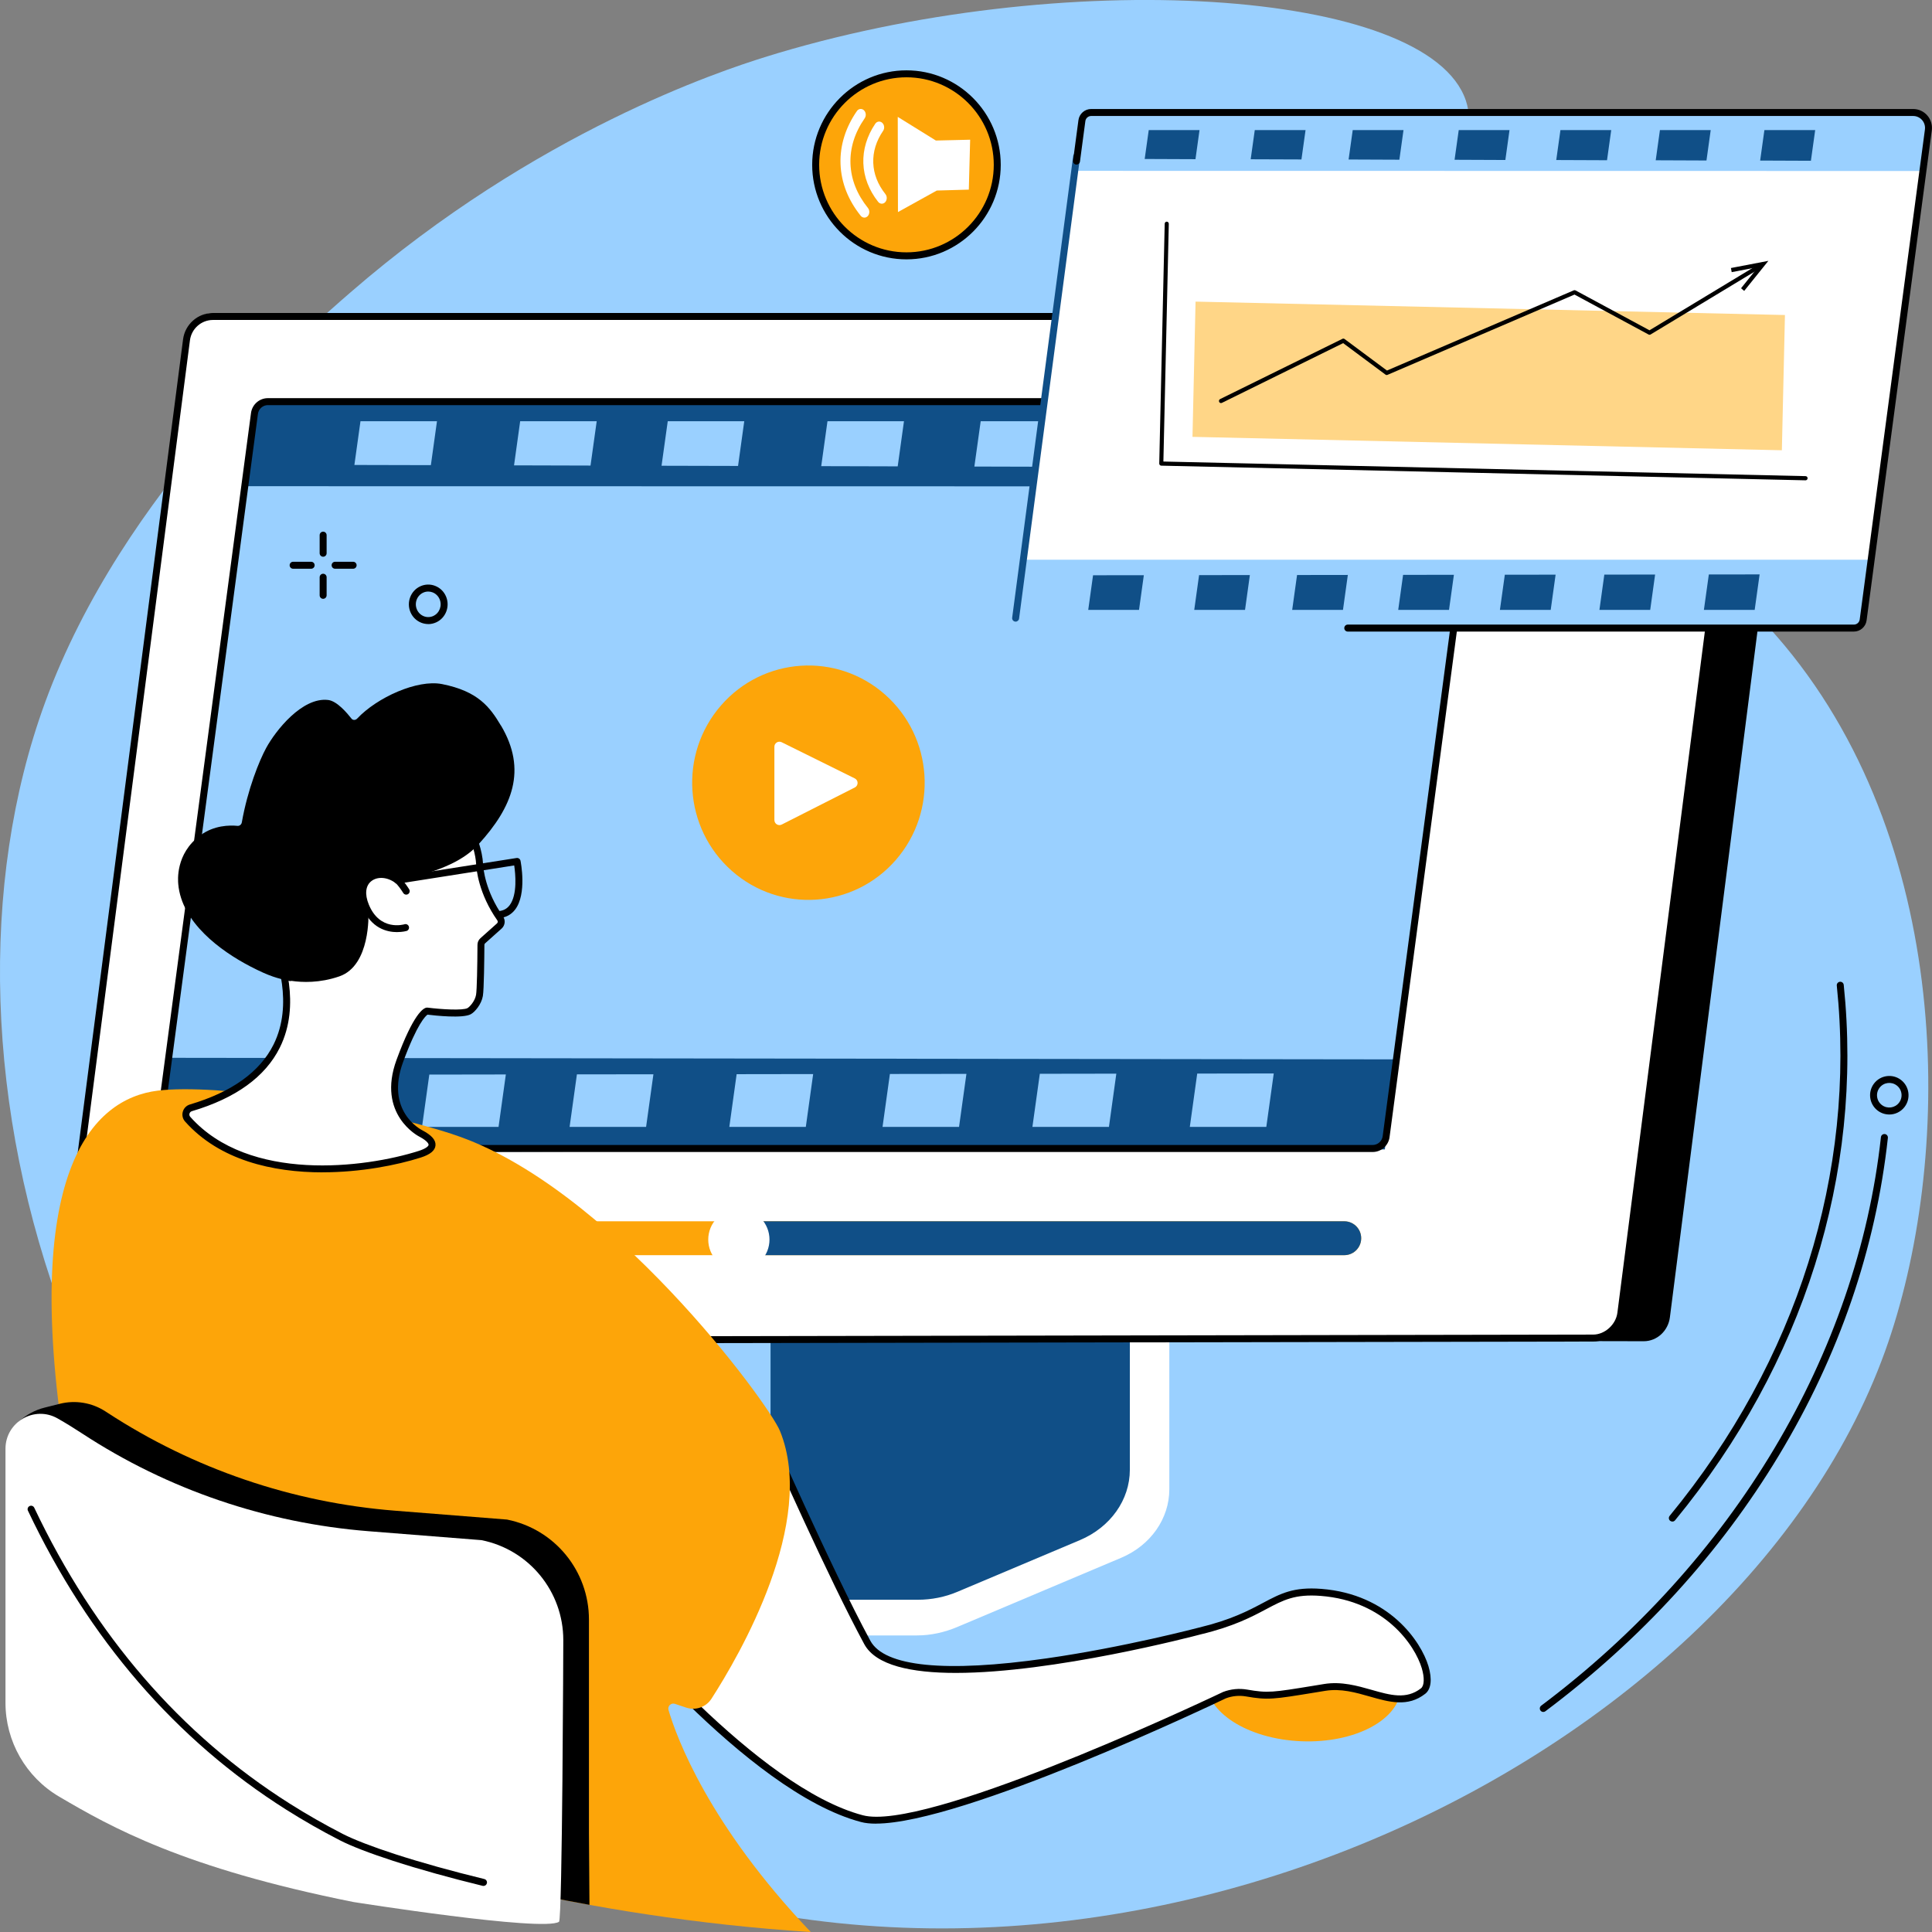 <?xml version="1.0" encoding="UTF-8"?>
<svg xmlns="http://www.w3.org/2000/svg" width="340" height="340" viewBox="0 0 340 340" fill="none">
  <rect x="0" y="0" width="340" height="340" fill="#808080" stroke="none"/>
  <g clip-path="url(#clip0_1081_5801)">
    <path d="M134.566 10.066C127.174 12.37 94.384 23.079 61.639 51.491C53.707 58.373 21.645 86.195 7.944 123.599C-15.373 187.264 12.527 284.123 92.892 323.044C186.499 368.383 304.74 312.576 331.708 237.894C343.667 204.773 344.207 149.843 314.078 113.623C289.829 84.473 248.359 70.624 249.966 43.048C250.738 29.768 260.76 26.096 257.979 17.735C251.389 -2.103 186.798 -6.218 134.566 10.062V10.066Z" fill="#9AD0FF"></path>
    <path d="M205.127 207.884L142.49 208.277C142.085 208.277 141.95 208.654 141.95 209.019V262.441C141.95 267.556 106.36 280.844 106.016 280.168L105.971 285.82C105.971 286.873 106.891 287.808 108.069 287.808H161.383C163.82 287.808 166.228 287.263 168.432 286.336L197.305 274.147C202.502 271.954 205.781 267.241 205.781 262.101V208.622C205.781 208.257 205.527 207.88 205.119 207.88L205.127 207.884Z" fill="white"></path>
    <path d="M135.605 205.166V258.601C135.605 263.867 132.224 268.667 126.908 270.942L107.431 279.274C106.159 279.819 106.592 281.529 108.003 281.529H161.522C163.93 281.529 166.306 281.053 168.481 280.135L190.064 271.028C195.416 268.769 198.834 263.949 198.834 258.658V205.171C198.834 204.953 198.634 204.773 198.393 204.773H136.051C135.805 204.773 135.609 204.949 135.609 205.171L135.605 205.166Z" fill="#104F87"></path>
    <path d="M18.926 235.447L276.48 236.009L280.953 236.017L289.269 236.034C291.632 236.034 293.574 234.185 293.873 231.828L315.407 63.119C315.931 59.017 312.946 55.139 308.825 55.139L41.981 55.381L18.926 235.443V235.447Z" fill="black"></path>
    <path d="M298.816 55.102C303.46 55.102 307.238 59.791 306.641 64.423L284.951 231.84C284.649 234.193 282.654 235.956 280.295 235.956L278.263 236.033L15.352 235.956C12.519 235.956 10.332 233.455 10.695 230.631L32.823 59.808C33.125 57.455 34.932 55.102 37.291 55.102H298.816Z" fill="white"></path>
    <path d="M15.356 236.57C13.831 236.57 12.38 235.911 11.37 234.763C10.36 233.611 9.89 232.074 10.086 230.554L32.214 59.73C32.553 57.078 34.818 55.078 37.48 55.078H225.606C225.945 55.078 226.219 55.352 226.219 55.693C226.219 56.033 225.945 56.307 225.606 56.307H37.48C35.431 56.307 33.69 57.848 33.428 59.89L11.3 230.713C11.149 231.886 11.509 233.066 12.29 233.955C13.067 234.837 14.183 235.345 15.352 235.345L280.376 234.865C282.417 234.865 284.367 233.107 284.633 231.029L306.032 64.349C306.294 62.312 305.668 60.263 304.319 58.721C302.974 57.189 301.036 56.307 299.004 56.307H254.962C254.623 56.307 254.349 56.033 254.349 55.693C254.349 55.352 254.623 55.078 254.962 55.078H299.004C301.392 55.078 303.665 56.111 305.239 57.906C306.821 59.709 307.557 62.115 307.25 64.501L285.851 231.181C285.503 233.886 283.05 236.087 280.38 236.087L15.356 236.566V236.57Z" fill="black"></path>
    <path d="M260.559 75.112C260.862 72.759 259.038 70.677 256.679 70.677H47.149C45.951 70.677 44.937 71.571 44.782 72.768L27.888 199.662C27.716 200.957 28.722 202.109 30.026 202.109H241.572C242.77 202.109 243.784 201.215 243.939 200.019L260.559 75.108V75.112Z" fill="#9AD0FF"></path>
    <path d="M256.679 70.677C259.038 70.677 260.861 72.759 260.559 75.112L258.973 85.6L42.762 85.564L44.782 72.768C44.937 71.571 45.947 70.677 47.149 70.677H256.679Z" fill="#104F87"></path>
    <path d="M128.793 153.261C120.293 145.756 119.43 132.727 126.876 124.157C134.317 115.586 147.241 114.717 155.745 122.222C164.245 129.727 165.108 142.756 157.663 151.327C150.221 159.897 137.297 160.766 128.793 153.261Z" fill="#FDA509"></path>
    <path d="M136.279 144.318V131.415C136.279 130.755 136.97 130.329 137.559 130.62L150.43 136.989C151.084 137.313 151.088 138.248 150.438 138.58L137.567 145.109C136.978 145.408 136.283 144.978 136.283 144.318H136.279Z" fill="white"></path>
    <path d="M29.2 186.157L245.349 186.431L243.714 202.281L31.567 202.814C29.441 202.822 27.785 200.965 28.035 198.846L29.204 186.161L29.2 186.157Z" fill="#104F87"></path>
    <path d="M241.572 202.728H30.026C29.229 202.728 28.468 202.383 27.941 201.781C27.413 201.178 27.172 200.379 27.279 199.584L44.172 72.69C44.365 71.194 45.644 70.067 47.145 70.067H256.675C257.975 70.067 259.21 70.628 260.068 71.608C260.931 72.591 261.328 73.899 261.16 75.198L244.54 200.109C244.348 201.605 243.068 202.732 241.568 202.732L241.572 202.728ZM47.149 71.292C46.262 71.292 45.505 71.96 45.391 72.845L28.497 199.744C28.44 200.187 28.57 200.633 28.865 200.969C29.159 201.306 29.58 201.498 30.026 201.498H241.572C242.459 201.498 243.215 200.83 243.33 199.945L259.95 75.034C260.073 74.087 259.778 73.132 259.153 72.419C258.527 71.706 257.624 71.296 256.679 71.296H47.149V71.292Z" fill="black"></path>
    <path d="M76.901 74.128H63.438L62.367 81.826L75.826 81.858L76.901 74.128Z" fill="#9AD0FF"></path>
    <path d="M46.164 198.318H59.627L60.907 189.124L47.439 189.145L46.164 198.318Z" fill="#9AD0FF"></path>
    <path d="M74.268 198.318H87.736L89.02 189.087L75.552 189.108L74.268 198.318Z" fill="#9AD0FF"></path>
    <path d="M105.01 74.128H91.542L90.463 81.895L103.922 81.932L105.01 74.128Z" fill="#9AD0FF"></path>
    <path d="M130.977 74.128H117.513L116.421 81.965L129.885 81.998L130.977 74.128Z" fill="#9AD0FF"></path>
    <path d="M100.239 198.318H113.702L114.99 189.055L101.527 189.071L100.239 198.318Z" fill="#9AD0FF"></path>
    <path d="M128.348 198.318H141.811L143.103 189.018L129.636 189.038L128.348 198.318Z" fill="#9AD0FF"></path>
    <path d="M159.085 74.128H145.622L144.522 82.035L157.981 82.072L159.085 74.128Z" fill="#9AD0FF"></path>
    <path d="M186.049 74.128H172.586L171.474 82.104L184.933 82.141L186.049 74.128Z" fill="#9AD0FF"></path>
    <path d="M155.312 198.318H168.775L170.075 188.985L156.608 189.001L155.312 198.318Z" fill="#9AD0FF"></path>
    <path d="M212.429 74.128H198.961L197.845 82.174L211.304 82.207L212.429 74.128Z" fill="#9AD0FF"></path>
    <path d="M181.687 198.318H195.155L196.455 188.948L182.991 188.969L181.687 198.318Z" fill="#9AD0FF"></path>
    <path d="M209.387 198.318H222.85L224.159 188.911L210.691 188.932L209.387 198.318Z" fill="#9AD0FF"></path>
    <path d="M240.125 74.128H226.661L225.533 82.244L238.992 82.281L240.125 74.128Z" fill="#9AD0FF"></path>
    <path d="M239.524 218.286C239.753 216.503 238.367 214.925 236.572 214.925H29.127C27.63 214.925 26.367 216.04 26.175 217.528C25.946 219.311 27.332 220.889 29.127 220.889H236.576C238.072 220.889 239.335 219.774 239.528 218.286H239.524Z" fill="#FDA509"></path>
    <path d="M239.523 218.286C239.752 216.503 238.366 214.925 236.571 214.925H130.028L130.273 220.889H236.571C238.068 220.889 239.331 219.774 239.523 218.286Z" fill="#104F87"></path>
    <path d="M133.839 221.966C135.943 219.857 135.943 216.436 133.839 214.327C131.734 212.217 128.323 212.217 126.218 214.327C124.114 216.436 124.114 219.857 126.218 221.966C128.323 224.076 131.734 224.076 133.839 221.966Z" fill="white"></path>
    <path d="M159.523 45.028C168.347 45.028 175.501 37.856 175.501 29.01C175.501 20.164 168.347 12.993 159.523 12.993C150.699 12.993 143.545 20.164 143.545 29.01C143.545 37.856 150.699 45.028 159.523 45.028Z" fill="#FDA509"></path>
    <path d="M159.523 45.643C150.373 45.643 142.932 38.179 142.932 29.01C142.932 19.842 150.377 12.378 159.523 12.378C168.669 12.378 176.114 19.842 176.114 29.01C176.114 38.179 168.669 45.643 159.523 45.643ZM159.523 13.603C151.052 13.603 144.158 20.514 144.158 29.006C144.158 37.499 151.052 44.409 159.523 44.409C167.994 44.409 174.888 37.499 174.888 29.006C174.888 20.514 167.994 13.603 159.523 13.603Z" fill="black"></path>
    <path d="M158.027 37.318L164.859 33.531L170.497 33.371L170.73 24.588L164.699 24.731L157.99 20.571L158.027 37.318Z" fill="white"></path>
    <path d="M155.598 22.366C155.606 22.596 155.549 22.829 155.414 23.022C154.191 24.822 153.611 26.719 153.68 28.666C153.75 30.609 154.474 32.461 155.823 34.166C156.15 34.58 156.125 35.216 155.77 35.589C155.414 35.962 154.862 35.929 154.535 35.515C152.92 33.474 152.02 31.129 151.935 28.732C151.849 26.334 152.572 23.928 154.032 21.776C154.326 21.342 154.878 21.268 155.259 21.612C155.471 21.805 155.586 22.084 155.598 22.37V22.366Z" fill="white"></path>
    <path d="M152.36 20.149C152.368 20.383 152.307 20.616 152.172 20.813C150.409 23.358 149.571 26.051 149.669 28.814C149.772 31.576 150.806 34.195 152.748 36.609C153.079 37.019 153.059 37.658 152.707 38.032C152.356 38.409 151.8 38.38 151.468 37.97C150.389 36.626 149.539 35.187 148.942 33.695C148.324 32.138 147.977 30.519 147.92 28.875C147.858 27.232 148.083 25.592 148.59 23.994C149.072 22.461 149.817 20.965 150.798 19.547C151.096 19.112 151.648 19.047 152.029 19.395C152.237 19.587 152.352 19.866 152.36 20.149Z" fill="white"></path>
    <path d="M246.543 297.088C246.759 291.555 239.272 286.77 229.82 286.399C220.368 286.028 212.531 290.213 212.315 295.746C212.099 301.278 219.586 306.064 229.038 306.434C238.49 306.805 246.327 302.62 246.543 297.088Z" fill="#FDA509"></path>
    <path d="M215.479 298.325C216.718 297.853 218.063 297.718 219.376 297.948C223.411 298.645 224.155 298.423 233.126 296.964C239.839 295.874 245.489 301.464 250.441 297.603C253.319 295.361 247.66 281.414 232.475 280.233C223.832 279.561 223.71 284.016 211.162 287.021C211.162 287.021 159.008 300.833 152.63 289.033C145.553 275.938 134.551 250.772 134.551 250.772L105.121 281.43C105.121 281.43 131.443 314.703 151.69 320.048C163.538 323.175 215.483 298.321 215.483 298.321L215.479 298.325Z" fill="white"></path>
    <path d="M154.155 320.933C153.145 320.933 152.266 320.843 151.53 320.646C131.32 315.31 105.718 283.184 104.638 281.815C104.446 281.574 104.463 281.229 104.675 281.008L134.105 250.35C134.248 250.202 134.452 250.137 134.653 250.17C134.853 250.207 135.025 250.342 135.106 250.526C135.217 250.776 146.182 275.819 153.165 288.742C155.639 293.32 166.367 294.394 184.189 291.845C197.833 289.894 210.871 286.459 211.002 286.426C216.644 285.074 219.752 283.422 222.25 282.094C225.373 280.434 227.626 279.237 232.52 279.614C244.496 280.545 250.093 288.914 251.381 293.206C252.064 295.489 251.859 297.267 250.816 298.079C247.75 300.468 244.5 299.542 241.061 298.562C238.563 297.849 235.975 297.112 233.223 297.558L231.494 297.841C224.081 299.054 223.129 299.21 219.269 298.542C218.079 298.337 216.853 298.452 215.72 298.882C213.431 299.977 169.417 320.925 154.155 320.925V320.933ZM105.935 281.471C109.062 285.328 133.25 314.547 151.841 319.457C152.511 319.634 153.321 319.72 154.245 319.72C169.16 319.72 214.727 298.005 215.213 297.771C215.23 297.763 215.242 297.759 215.258 297.751C216.603 297.239 218.063 297.095 219.478 297.341C223.133 297.972 223.906 297.849 231.298 296.64L233.027 296.357C236.053 295.866 238.89 296.677 241.396 297.39C244.663 298.321 247.488 299.128 250.064 297.12C250.657 296.657 250.714 295.263 250.207 293.57C249.005 289.554 243.739 281.729 232.426 280.852C227.892 280.5 225.876 281.569 222.826 283.188C220.267 284.549 217.086 286.238 211.305 287.623C209.837 288.013 185.416 294.402 168.211 294.406C160.427 294.406 154.122 293.099 152.09 289.332C145.81 277.713 136.337 256.359 134.358 251.867L105.935 281.471Z" fill="black"></path>
    <path d="M79.661 199.6C63.896 194.485 38.089 190.657 27.753 191.936C16.276 193.354 3.304 206.191 11.824 257.629C13.492 267.708 14.735 276.807 16.501 284.873C27.164 300.395 41.307 313.662 60.069 323.31C68.361 327.573 102.312 337.426 142.682 340.004C124.693 321.101 119.075 305.776 117.648 300.936C117.448 300.251 118.094 299.624 118.772 299.85L120.764 300.514C122.428 301.067 124.251 300.427 125.204 298.952C130.114 291.337 143.782 267.88 137.273 251.85C135.245 246.85 106.895 208.449 79.657 199.609L79.661 199.6Z" fill="#FDA509"></path>
    <path d="M80.389 141.732C80.389 141.732 84.167 147.408 84.396 152.097C84.457 153.339 84.972 157.302 88.018 161.639C88.313 162.057 88.247 162.627 87.863 162.971L84.952 165.574C84.752 165.754 84.637 166.004 84.633 166.27C84.625 167.926 84.572 174.046 84.375 175.185C84.147 176.505 83.088 177.673 82.56 177.96C81.17 178.714 75.152 177.943 75.152 177.943C75.152 177.943 73.537 178.095 70.372 186.686C66.954 195.961 74.044 199.469 74.044 199.469C76.705 200.863 76.758 202.211 73.876 203.134C63.941 206.306 43.4 208.626 33.023 196.957C32.43 196.293 32.729 195.223 33.596 194.969C59.95 187.178 47.39 164.721 47.946 164.574C49.373 164.196 57.559 155.548 62.355 153.089C65.625 151.413 69.591 153.839 72.249 151.302L80.389 141.74V141.732Z" fill="white"></path>
    <path d="M56.766 206.314C48.012 206.314 38.633 204.191 32.565 197.363C32.144 196.891 31.997 196.244 32.173 195.633C32.345 195.022 32.815 194.551 33.42 194.371C40.779 192.194 45.73 188.649 48.135 183.833C51.704 176.677 48.678 168.512 47.681 165.828C47.305 164.811 47.227 164.602 47.386 164.291C47.464 164.135 47.619 164.012 47.787 163.967C48.257 163.823 50.257 162.028 52.015 160.446C55.204 157.581 59.174 154.011 62.068 152.528C63.7 151.691 65.413 151.782 67.073 151.864C68.933 151.962 70.54 152.044 71.799 150.859L79.919 141.322C80.042 141.174 80.23 141.1 80.422 141.109C80.614 141.121 80.79 141.219 80.896 141.379C81.056 141.617 84.772 147.248 85.009 152.056C85.046 152.814 85.389 156.819 88.521 161.274C88.996 161.946 88.885 162.868 88.272 163.418L85.361 166.02C85.287 166.086 85.251 166.172 85.246 166.262C85.234 168.59 85.177 174.132 84.977 175.279C84.719 176.759 83.574 178.095 82.85 178.488C81.432 179.259 76.583 178.726 75.238 178.562C74.91 178.779 73.451 180.075 70.941 186.887C67.764 195.51 74.04 198.773 74.309 198.908C75.961 199.773 76.722 200.642 76.64 201.572C76.562 202.478 75.716 203.175 74.056 203.707C69.857 205.048 63.495 206.306 56.761 206.306L56.766 206.314ZM48.65 164.901C48.703 165.049 48.768 165.229 48.834 165.401C49.876 168.209 53.045 176.751 49.234 184.382C46.671 189.514 41.47 193.272 33.767 195.551C33.563 195.613 33.408 195.764 33.35 195.969C33.293 196.174 33.338 196.383 33.481 196.543C43.797 208.15 64.293 205.544 73.688 202.543C74.935 202.146 75.401 201.72 75.426 201.474C75.43 201.416 75.426 200.883 73.762 200.01C73.7 199.978 66.231 196.154 69.8 186.468C72.776 178.386 74.498 177.382 75.099 177.324C75.144 177.32 75.189 177.324 75.234 177.324C77.654 177.632 81.436 177.861 82.274 177.41C82.605 177.23 83.574 176.238 83.779 175.07C83.93 174.209 84.008 169.955 84.028 166.258C84.028 165.824 84.22 165.401 84.551 165.106L87.462 162.504C87.614 162.368 87.642 162.147 87.528 161.983C84.204 157.253 83.836 152.937 83.795 152.118C83.619 148.589 81.305 144.388 80.324 142.756L72.727 151.679C72.727 151.679 72.699 151.712 72.682 151.724C71.039 153.294 68.999 153.187 67.028 153.085C65.462 153.003 63.982 152.929 62.645 153.614C59.893 155.028 55.989 158.536 52.849 161.352C50.727 163.258 49.451 164.393 48.662 164.885L48.65 164.901Z" fill="black"></path>
    <path d="M87.765 161.565C87.446 161.565 87.176 161.319 87.156 160.995C87.131 160.655 87.385 160.364 87.724 160.34C88.562 160.278 89.204 159.942 89.683 159.311C91.089 157.454 90.705 153.733 90.492 152.302L70.066 155.515C69.734 155.569 69.416 155.339 69.367 155.003C69.313 154.667 69.542 154.351 69.878 154.302L90.905 150.995C91.228 150.945 91.535 151.159 91.6 151.478C91.649 151.716 92.749 157.298 90.664 160.057C89.969 160.975 89.012 161.483 87.818 161.569C87.802 161.569 87.79 161.569 87.773 161.569L87.765 161.565Z" fill="black"></path>
    <path d="M69.89 164.037C68.095 164.037 65.282 163.377 63.761 159.626C62.816 157.298 63.135 155.229 64.619 154.081C66.153 152.896 68.504 153.032 70.335 154.409C71.026 154.929 71.909 156.343 72.007 156.503C72.187 156.79 72.097 157.171 71.811 157.348C71.525 157.528 71.145 157.438 70.965 157.151C70.638 156.622 69.98 155.679 69.595 155.392C68.201 154.343 66.463 154.204 65.364 155.052C64.329 155.852 64.157 157.352 64.893 159.159C66.819 163.901 71.014 162.709 71.194 162.655C71.521 162.557 71.86 162.745 71.958 163.069C72.056 163.393 71.868 163.737 71.546 163.836C71.525 163.84 70.855 164.032 69.89 164.032V164.037Z" fill="black"></path>
    <path d="M88.145 127.677C86.215 124.431 84.134 121.64 77.785 120.386C73.434 119.529 66.345 122.747 62.857 126.456C62.567 126.767 62.101 126.776 61.86 126.468C61.112 125.521 59.329 123.374 57.751 123.185C53.184 122.64 48.507 128.571 46.847 131.62C45.632 133.85 43.588 138.883 42.554 144.736C42.488 145.101 42.157 145.375 41.797 145.338C40.423 145.207 37.664 145.211 35.215 147.031C30.848 150.269 31.322 155.015 31.371 155.593C31.964 162.352 38.821 167.348 44.017 170.057C47.546 171.894 48.866 172.16 50.943 172.64C51.062 172.668 51.189 172.656 51.307 172.619C53.143 172.89 56.258 173.029 59.734 171.82C65.253 169.902 64.836 160.721 64.836 160.721L64.141 158.991C63.72 157.942 63.659 156.761 64.088 155.712C65.392 152.519 70.196 154.917 70.376 154.88C79.42 152.999 82.613 150.343 84.257 148.535C90.144 142.059 92.831 135.53 88.153 127.665L88.145 127.677Z" fill="black"></path>
    <path d="M89.278 267.425C89.257 267.425 89.233 267.417 89.212 267.417L69.522 265.859C51.471 264.433 34.066 258.506 18.897 248.604C18.779 248.526 18.66 248.452 18.542 248.375C16.166 246.838 13.255 246.354 10.512 247.047L7.838 247.719C6.153 248.145 4.592 248.981 3.328 250.178C3.034 250.453 2.846 250.666 2.846 250.735L5.385 265.409C16.665 289.291 33.866 309.834 60.073 323.31C65.482 326.093 81.82 331.253 103.735 335.221C103.698 329.917 103.645 322.601 103.645 322.593V285.012C103.645 276.471 97.635 269.118 89.278 267.429V267.425Z" fill="black"></path>
    <path d="M62.191 334.721C32.279 328.745 19.56 321.56 10.397 316.17C4.551 312.732 0.965 306.444 0.965 299.657V254.969C0.965 250.252 6.047 247.293 10.14 249.621C11.648 250.477 13.091 251.375 14.486 252.289C29.572 262.171 46.916 268.048 64.885 269.47L84.731 271.04C93.105 272.716 99.131 280.078 99.131 288.627C99.131 288.627 98.976 337.803 98.375 338.201C95.644 340.025 62.191 334.721 62.191 334.721Z" fill="white"></path>
    <path d="M85.095 331.897C85.046 331.897 84.997 331.893 84.952 331.881C79.179 330.475 73.725 328.954 69.174 327.475C65.028 326.13 61.786 324.876 59.791 323.851C56.557 322.187 53.38 320.376 50.355 318.462C30.93 306.182 15.643 288.484 4.918 265.859C4.771 265.552 4.902 265.187 5.209 265.04C5.515 264.896 5.879 265.023 6.026 265.331C16.648 287.742 31.784 305.264 51.009 317.421C54.002 319.314 57.146 321.109 60.347 322.753C62.256 323.732 65.523 324.995 69.546 326.302C74.064 327.77 79.49 329.282 85.234 330.68C85.561 330.762 85.766 331.094 85.684 331.422C85.614 331.704 85.365 331.893 85.087 331.893L85.095 331.897Z" fill="black"></path>
    <path d="M271.594 301.276C271.406 301.276 271.222 301.19 271.103 301.03C270.899 300.759 270.956 300.374 271.226 300.169C305.03 274.794 326.818 238.325 331.013 200.117C331.05 199.781 331.352 199.539 331.692 199.572C332.027 199.609 332.272 199.912 332.235 200.252C330.093 219.782 323.637 238.579 313.056 256.121C302.679 273.323 288.852 288.476 271.962 301.153C271.852 301.235 271.725 301.276 271.594 301.276Z" fill="black"></path>
    <path d="M294.302 267.769C294.163 267.769 294.028 267.724 293.913 267.63C293.652 267.413 293.615 267.027 293.832 266.765C316.225 239.534 326.671 206.396 323.245 173.451C323.208 173.115 323.453 172.812 323.793 172.775C324.132 172.738 324.43 172.984 324.467 173.324C327.926 206.597 317.386 240.058 294.784 267.548C294.662 267.696 294.486 267.773 294.31 267.773L294.302 267.769Z" fill="black"></path>
    <path d="M332.481 196.133C331.765 196.133 331.046 195.908 330.437 195.444C328.952 194.313 328.662 192.178 329.791 190.69C330.919 189.202 333.049 188.911 334.533 190.042C335.253 190.592 335.715 191.387 335.838 192.284C335.96 193.182 335.727 194.075 335.179 194.797C334.513 195.674 333.503 196.137 332.481 196.137V196.133ZM330.764 191.432C330.416 191.891 330.265 192.461 330.343 193.034C330.42 193.608 330.715 194.116 331.177 194.465C332.125 195.186 333.483 195.002 334.202 194.051C334.55 193.592 334.701 193.022 334.623 192.448C334.546 191.874 334.251 191.366 333.789 191.018C332.841 190.296 331.483 190.481 330.764 191.432Z" fill="black"></path>
    <path d="M56.867 97.974C56.528 97.974 56.254 97.7 56.254 97.36V94.179C56.254 93.839 56.528 93.564 56.867 93.564C57.206 93.564 57.48 93.839 57.48 94.179V97.36C57.48 97.7 57.206 97.974 56.867 97.974Z" fill="black"></path>
    <path d="M56.867 105.381C56.528 105.381 56.254 105.106 56.254 104.766V101.585C56.254 101.245 56.528 100.97 56.867 100.97C57.206 100.97 57.48 101.245 57.48 101.585V104.766C57.48 105.106 57.206 105.381 56.867 105.381Z" fill="black"></path>
    <path d="M54.758 100.089H51.585C51.246 100.089 50.972 99.815 50.972 99.474C50.972 99.134 51.246 98.86 51.585 98.86H54.758C55.097 98.86 55.371 99.134 55.371 99.474C55.371 99.815 55.097 100.089 54.758 100.089Z" fill="black"></path>
    <path d="M62.146 100.089H58.973C58.634 100.089 58.36 99.815 58.36 99.474C58.36 99.134 58.634 98.86 58.973 98.86H62.146C62.485 98.86 62.759 99.134 62.759 99.474C62.759 99.815 62.485 100.089 62.146 100.089Z" fill="black"></path>
    <path d="M75.364 109.824C74.951 109.824 74.542 109.746 74.146 109.594C73.287 109.258 72.608 108.602 72.24 107.746C71.488 105.995 72.269 103.942 73.986 103.171C74.816 102.798 75.736 102.774 76.582 103.106C77.441 103.442 78.12 104.098 78.488 104.958C79.24 106.709 78.459 108.762 76.742 109.533C76.3 109.729 75.834 109.832 75.364 109.832V109.824ZM75.364 104.102C75.066 104.102 74.771 104.163 74.489 104.29C73.381 104.79 72.878 106.118 73.369 107.258C73.606 107.811 74.043 108.233 74.591 108.45C75.127 108.66 75.716 108.643 76.239 108.409C77.347 107.909 77.85 106.581 77.359 105.442C77.122 104.889 76.685 104.467 76.137 104.249C75.887 104.151 75.626 104.102 75.364 104.102Z" fill="black"></path>
    <path d="M339.366 22.842C339.574 21.227 338.315 19.793 336.688 19.793H192.035C191.205 19.793 190.506 20.407 190.4 21.231L178.735 108.455C178.616 109.344 179.311 110.139 180.211 110.139H326.258C327.088 110.139 327.787 109.524 327.893 108.701L339.37 22.842H339.366Z" fill="white"></path>
    <path d="M336.684 19.793C338.311 19.793 339.57 21.231 339.362 22.854L338.266 30.092L189.001 30.068L190.395 21.235C190.501 20.411 191.201 19.793 192.031 19.793H336.684Z" fill="#9AD0FF"></path>
    <path d="M180.068 98.503L178.735 108.782C178.616 109.676 179.311 110.344 180.211 110.344H326.258C327.088 110.344 327.787 109.852 327.893 109.028L329.259 98.503H180.072H180.068Z" fill="#9AD0FF"></path>
    <path d="M211.096 22.895H202.158L201.447 27.977L210.384 28.014L211.096 22.895Z" fill="#104F87"></path>
    <path d="M191.512 107.328H200.449L201.296 101.225L192.358 101.237L191.512 107.328Z" fill="#104F87"></path>
    <path d="M210.168 107.327H219.106L219.956 101.2L211.018 101.212L210.168 107.327Z" fill="#104F87"></path>
    <path d="M229.756 22.895H220.819L220.099 28.027L229.033 28.059L229.756 22.895Z" fill="#104F87"></path>
    <path d="M246.993 22.895H238.056L237.332 28.068L246.266 28.105L246.993 22.895Z" fill="#104F87"></path>
    <path d="M227.405 107.327H236.343L237.197 101.179L228.26 101.192L227.405 107.327Z" fill="#104F87"></path>
    <path d="M246.065 107.327H255.003L255.862 101.155L246.92 101.167L246.065 107.327Z" fill="#104F87"></path>
    <path d="M265.649 22.895H256.712L255.98 28.117L264.918 28.154L265.649 22.895Z" fill="#104F87"></path>
    <path d="M283.549 22.895H274.611L273.875 28.162L282.809 28.199L283.549 22.895Z" fill="#104F87"></path>
    <path d="M263.961 107.328H272.899L273.761 101.13L264.824 101.143L263.961 107.328Z" fill="#104F87"></path>
    <path d="M301.057 22.895H292.119L291.379 28.207L300.312 28.244L301.057 22.895Z" fill="#104F87"></path>
    <path d="M281.472 107.328H290.41L291.272 101.11L282.335 101.122L281.472 107.328Z" fill="#104F87"></path>
    <path d="M299.858 107.327H308.796L309.663 101.085L300.725 101.098L299.858 107.327Z" fill="#104F87"></path>
    <path d="M319.443 22.895H310.505L309.757 28.256L318.69 28.293L319.443 22.895Z" fill="#104F87"></path>
    <path d="M178.735 109.397C178.706 109.397 178.682 109.397 178.653 109.393C178.318 109.348 178.081 109.041 178.126 108.705L188.862 27.461C188.907 27.125 189.218 26.883 189.549 26.932C189.884 26.977 190.121 27.285 190.076 27.621L179.34 108.865C179.299 109.172 179.037 109.397 178.735 109.397Z" fill="#104F87"></path>
    <path d="M326.254 111.147H237.185C236.845 111.147 236.571 110.873 236.571 110.533C236.571 110.192 236.845 109.918 237.185 109.918H326.254C326.773 109.918 327.215 109.528 327.28 109.012L338.757 22.776C338.834 22.178 338.65 21.575 338.25 21.12C337.853 20.67 337.285 20.411 336.684 20.411H192.031C191.511 20.411 191.07 20.801 191.004 21.317L190.056 28.432C190.011 28.768 189.7 29.002 189.365 28.961C189.03 28.916 188.793 28.609 188.838 28.268L189.786 21.157C189.929 20.03 190.894 19.182 192.027 19.182H336.68C337.632 19.182 338.536 19.592 339.165 20.309C339.795 21.026 340.089 21.985 339.967 22.936L328.49 109.172C328.347 110.299 327.382 111.147 326.25 111.147H326.254Z" fill="black"></path>
  </g>
  <g clip-path="url(#clip1_1081_5801)">
    <path d="M317.738 84.528L204.36 81.949C204.162 81.944 204.004 81.775 204.008 81.573L204.968 39.368C204.973 39.166 205.139 39.004 205.337 39.008C205.535 39.013 205.693 39.182 205.689 39.384L204.737 81.222L317.755 83.792C317.953 83.797 318.112 83.966 318.107 84.168C318.103 84.371 317.937 84.532 317.738 84.528Z" fill="black"></path>
    <path d="M314.121 55.437L210.399 53.078L209.857 76.879L313.579 79.239L314.121 55.437Z" fill="#FFD687"></path>
    <path d="M214.867 70.934C214.737 70.931 214.613 70.855 214.551 70.724C214.465 70.542 214.538 70.323 214.721 70.231L236.25 59.626C236.37 59.566 236.51 59.58 236.62 59.66L244.083 65.208L276.961 51.093C277.059 51.051 277.175 51.054 277.271 51.108L290.284 58.125L309.274 46.645C309.445 46.542 309.668 46.598 309.768 46.773C309.869 46.949 309.813 47.175 309.641 47.278L290.48 58.862C290.37 58.925 290.241 58.93 290.127 58.872L277.085 51.839L244.177 65.968C244.061 66.017 243.928 66.003 243.825 65.927L236.373 60.386L215.041 70.894C214.986 70.918 214.932 70.932 214.878 70.93L214.867 70.934Z" fill="black"></path>
    <path d="M306.949 51.194L306.394 50.729L309.388 47L304.75 47.892L304.615 47.168L311.205 45.905L306.949 51.194Z" fill="black"></path>
  </g>
  <defs>
    <clipPath id="clip0_1081_5801">
      <rect width="340" height="340" fill="white"></rect>
    </clipPath>
    <clipPath id="clip1_1081_5801">
      <rect width="114.129" height="42.952" fill="white" transform="translate(204.977 39) rotate(1.303)"></rect>
    </clipPath>
  </defs>
</svg>
